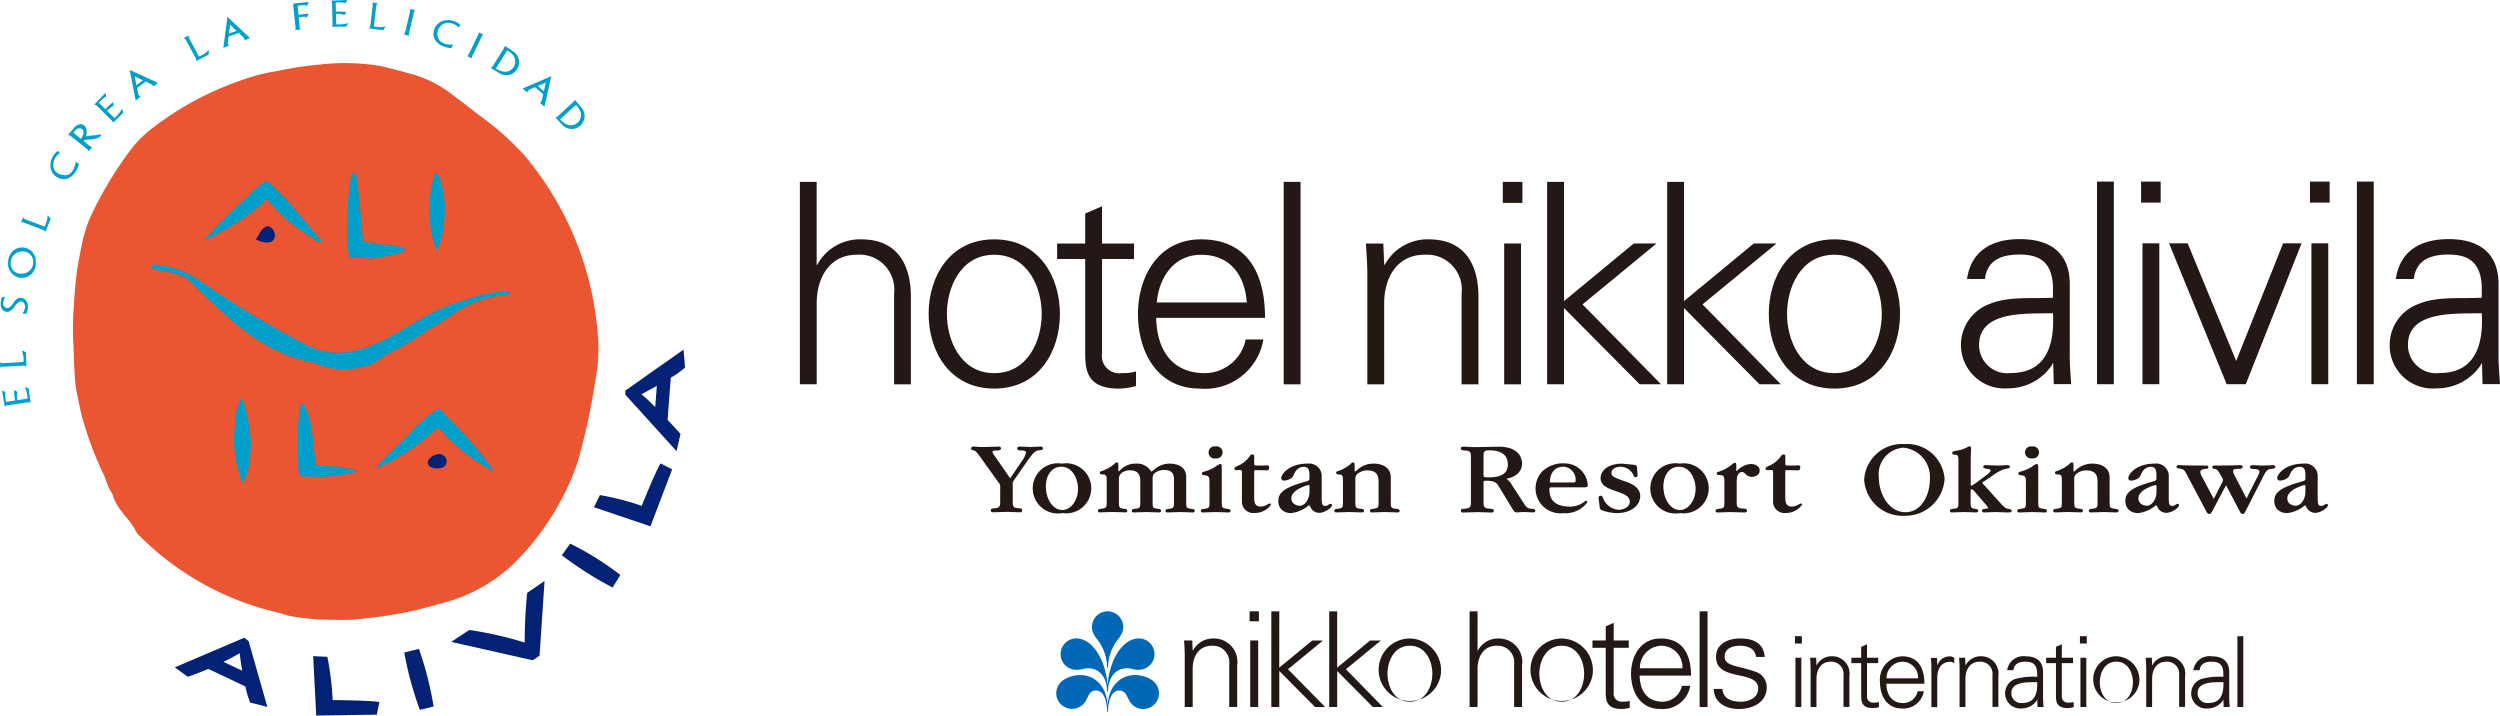 <svg id="グループ_5717" data-name="グループ 5717" xmlns="http://www.w3.org/2000/svg" xmlns:xlink="http://www.w3.org/1999/xlink" width="195.242" height="55.883" viewBox="0 0 195.242 55.883">
  <defs>
    <clipPath id="clip-path">
      <rect id="長方形_5015" data-name="長方形 5015" width="195.242" height="55.883" fill="none"/>
    </clipPath>
  </defs>
  <g id="グループ_5716" data-name="グループ 5716" clip-path="url(#clip-path)">
    <path id="パス_334" data-name="パス 334" d="M32.992,6.746a9.23,9.23,0,0,1,3.148,1.4c.357.271.69.515,1.045.785.475.361.9.7,1.368,1.062a22.37,22.37,0,0,1,3.613,3.186,24.645,24.645,0,0,1,5.781,14.628,12.871,12.871,0,0,1-.235,2.979A49.33,49.33,0,0,1,46.285,37.3a20.459,20.459,0,0,1-5.1,7.93,12.72,12.72,0,0,1-5.693,3,29.773,29.773,0,0,1-5.537,1.1,15.04,15.04,0,0,1-2.739.128,18.067,18.067,0,0,1-3.448-.31c-.272-.074-.55-.179-.825-.244A22.382,22.382,0,0,1,12,42.785a2.033,2.033,0,0,1-.24-.385c-.539-.947-1.453-1.613-1.739-2.71a1.609,1.609,0,0,0-.2-.344c-.226-.4-.319-.848-.519-1.254a26.87,26.87,0,0,1-1.613-4.279c-.184-.615-.28-1.208-.422-1.845a8.775,8.775,0,0,1-.181-1.228c-.093-1.093-.095-2.173-.154-3.265a21.9,21.9,0,0,1,.054-2.46c.04-.761.1-1.509.185-2.272.1-.851.249-1.644.427-2.506a11.6,11.6,0,0,1,.616-2.078,28.79,28.79,0,0,1,2.993-5.1,8.915,8.915,0,0,1,1.732-1.85,24.459,24.459,0,0,1,7.1-3.874,14.1,14.1,0,0,1,2.743-.71,26.007,26.007,0,0,1,3.359-.517,16.98,16.98,0,0,1,4.815.109c.7.164,1.357.328,2.043.531" transform="translate(-1.222 -1.059)" fill="#ea5532"/>
    <path id="パス_335" data-name="パス 335" d="M25.755,22.3c.081-.389-.317-1.028-.754-.773-.365.214-.49.637-.723.97.462.257,1.341.451,1.477-.2" transform="translate(-4.294 -3.797)" fill="#042275"/>
    <path id="パス_336" data-name="パス 336" d="M41.267,43.117a1.016,1.016,0,0,0-.64.443.415.415,0,0,0,.179.536c.494.242,1.381.114,1.234-.586a.589.589,0,0,0-.773-.393" transform="translate(-7.179 -7.62)" fill="#042275"/>
    <path id="パス_337" data-name="パス 337" d="M22.466,65.567l1.347.342-1.466-5.147-.342-.256-5.42,2.315,1.017.737c.572-.2,1.108-.409,1.6-.617l2.888,1.366a8.344,8.344,0,0,0,.378,1.259m-2.083-3.176c.783-.385,1.266-.675,1.266-.675.06.517.126.961.2,1.366Z" transform="translate(-2.933 -10.701)" fill="#042275"/>
    <path id="パス_338" data-name="パス 338" d="M34.681,66.823l-4.731.071-.238-4.638,1.11.048a23.289,23.289,0,0,1,.415,3.385s2.511,0,3.646.142Z" transform="translate(-5.255 -11.011)" fill="#042275"/>
    <path id="パス_339" data-name="パス 339" d="M38.353,61.849l1.149-.283a26.654,26.654,0,0,1,1.146,4.5l-1.076.26a26.74,26.74,0,0,1-1.219-4.473" transform="translate(-6.783 -10.889)" fill="#042275"/>
    <path id="パス_340" data-name="パス 340" d="M50.1,55.124l-.391,5.824-.532.366L42.809,59.88l1.411-.933a28.866,28.866,0,0,1,4.33.982,38.733,38.733,0,0,1,.191-3.881Z" transform="translate(-7.571 -9.749)" fill="#042275"/>
    <path id="パス_341" data-name="パス 341" d="M53.958,51.574a23.567,23.567,0,0,1,3.916,2.449l-.6.982a26.981,26.981,0,0,1-3.966-2.521Z" transform="translate(-9.428 -9.121)" fill="#042275"/>
    <path id="パス_342" data-name="パス 342" d="M62.459,44.43,60.766,48.88l-4.414-1.492.464-.947a20.826,20.826,0,0,1,3.265.839s1.137-2.829,1.48-3.313Z" transform="translate(-9.967 -7.776)" fill="#042275"/>
    <path id="パス_343" data-name="パス 343" d="M62.881,35.361a7.11,7.11,0,0,0,1.111-.784l-.117-1.408-4.545,3.2v.319l4,4.414.31-1.348s-.43-.481-1.012-1.1ZM61.79,36l-.126,1.658c-.361-.365-.731-.715-1.067-1.008,0,0,.54-.286,1.193-.65" transform="translate(-10.493 -5.866)" fill="#042275"/>
    <path id="パス_344" data-name="パス 344" d="M26.643,19.593a19.5,19.5,0,0,0-2.376-2.453,5.375,5.375,0,0,0-1.445,1.2,41.729,41.729,0,0,0-3.413,3.4c-.02.025.081.044.12.025a23.535,23.535,0,0,0,2.934-1.7,10.84,10.84,0,0,0,1.669-1.358.176.176,0,0,1,.265,0,11.457,11.457,0,0,0,2.439,2.248,8.917,8.917,0,0,0,.906.594c.244.145.424.431.737.4.037,0,.087-.073.086-.076-.657-.789-1.265-1.5-1.922-2.291" transform="translate(-3.432 -3.031)" fill="#00a0ca"/>
    <path id="パス_345" data-name="パス 345" d="M32.943,20.844a7.715,7.715,0,0,0,.159,2.067c.076.257.462.088.713.118a7.48,7.48,0,0,0,2.826-.276,1.636,1.636,0,0,0,.91-.394,4.448,4.448,0,0,0-1.475-.345,12.624,12.624,0,0,1-1.884-.272c-.194-1.718-.265-3.407-.541-5.159-.03-.2-.342-.274-.384-.044a22.355,22.355,0,0,0-.323,4.3" transform="translate(-5.826 -2.9)" fill="#00a0ca"/>
    <path id="パス_346" data-name="パス 346" d="M41.476,22.173a7.223,7.223,0,0,0,.36-1.517,8.6,8.6,0,0,0,0-2.737,5.337,5.337,0,0,0-.315-1.136.52.52,0,0,0-.229-.327c-.042-.02-.114-.031-.137.04a9.211,9.211,0,0,0,.141,5.964.71.71,0,0,0,.181-.288" transform="translate(-7.204 -2.908)" fill="#00a0ca"/>
    <path id="パス_347" data-name="パス 347" d="M26.019,31.141a73.521,73.521,0,0,1-7.867-4.766,7.205,7.205,0,0,0-1.231-.705,6.372,6.372,0,0,0-.845-.3,10.037,10.037,0,0,0-1.09-.226c-.227-.039-.484-.105-.648.131-.076.111.068.151.134.168.643.156,1.255.237,1.883.417a2.239,2.239,0,0,1,.985.514c2.818,2.714,5.516,5.638,9.616,6.376a3.064,3.064,0,0,1,.587.207,5.216,5.216,0,0,0,3.342.131,3.379,3.379,0,0,0,1.182-.495,6.056,6.056,0,0,1,.874-.581,18.124,18.124,0,0,0,2.52-1.474c.807-.565,1.582-.915,2.367-1.5a8.51,8.51,0,0,1,4.231-1.574c.1-.013.273-.034.332-.165.016-.043.029-.125-.042-.13A10.261,10.261,0,0,0,39,27.825c-.149.04-.343.1-.5.152a13.937,13.937,0,0,0-1.965.77c-2.611,1.27-4.969,3.383-8.008,3.237a6.129,6.129,0,0,1-2.511-.843" transform="translate(-2.532 -4.44)" fill="#00a0ca"/>
    <path id="パス_348" data-name="パス 348" d="M23.367,39.854a9.881,9.881,0,0,0-.541-2.126,3.832,3.832,0,0,0-.533,2.087,9.271,9.271,0,0,0,.55,4.533.087.087,0,0,0,.125-.039c.091-.244.2-.47.274-.714a5.591,5.591,0,0,0,.172-.854,8.1,8.1,0,0,0-.048-2.887" transform="translate(-3.932 -6.673)" fill="#00a0ca"/>
    <path id="パス_349" data-name="パス 349" d="M28.24,41a12.632,12.632,0,0,0,.035,1.843c.051.368-.082.761.156,1.091a12.3,12.3,0,0,0,4.452-.33.473.473,0,0,0-.337-.169,13.724,13.724,0,0,0-2.786-.319c-.077,0-.119-.113-.128-.178-.208-1.576-.175-3.184-.908-4.617-.056-.109-.24.035-.27.174A12.961,12.961,0,0,0,28.24,41" transform="translate(-4.992 -6.77)" fill="#00a0ca"/>
    <path id="パス_350" data-name="パス 350" d="M38.184,40.858c-.867.84-1.708,1.6-2.491,2.519-.021.023.112.044.161.017a17.691,17.691,0,0,0,4.564-3.051c.03-.032.112-.108.165-.052.359.351.645.73,1.016,1.066a15.416,15.416,0,0,0,3.071,2.227c.046.026.181.013.156-.021a29.276,29.276,0,0,0-3.74-4.294c-.194-.18-.356-.586-.612-.453a10.752,10.752,0,0,0-2.291,2.041" transform="translate(-6.313 -6.86)" fill="#00a0ca"/>
    <path id="パス_351" data-name="パス 351" d="M2.273,36.83l.147,1.108a.336.336,0,0,0-.2-.03l-1.6.234a.325.325,0,0,0-.215.109L.195,37l.261.1a2.544,2.544,0,0,0,.053.775l1.68-.258a2.65,2.65,0,0,0-.222-.924Z" transform="translate(-0.034 -6.489)" fill="#00a0ca"/>
    <path id="パス_352" data-name="パス 352" d="M1.337,37.014l.263.134a1.137,1.137,0,0,0,0,.674l-.178.04a4.525,4.525,0,0,1-.086-.848" transform="translate(-0.235 -6.546)" fill="#00a0ca"/>
    <path id="パス_353" data-name="パス 353" d="M0,34.181a.507.507,0,0,0,.222.066l1.617-.1a1.871,1.871,0,0,0-.149-.906l.332.148.044,1.128s-.051-.089-.24-.083l-1.608.089a.277.277,0,0,0-.188.094Z" transform="translate(0 -5.88)" fill="#00a0ca"/>
    <path id="パス_354" data-name="パス 354" d="M.188,28.16l.223.065a.953.953,0,0,0-.157.455.344.344,0,0,0,.353.351s.207,0,.463-.411c0,0,.214-.382.524-.383,0,0,.593-.029.6.719a1.189,1.189,0,0,1-.15.544l-.279-.049a1.021,1.021,0,0,0,.212-.514s-.012-.418-.345-.417c0,0-.173-.016-.451.347,0,0-.259.468-.6.469,0,0-.508.027-.511-.612a.967.967,0,0,1,.122-.565" transform="translate(-0.011 -4.98)" fill="#00a0ca"/>
    <path id="パス_355" data-name="パス 355" d="M1.894,23.787a.8.8,0,0,1,.833.851.874.874,0,0,1-.9.884.787.787,0,0,1-.858-.784.912.912,0,0,1,.925-.951l-.04-.313S.754,23.453.762,24.8A1.1,1.1,0,0,0,1.9,25.851a1.117,1.117,0,0,0,1.027-1.244,1.072,1.072,0,0,0-1.071-1.133Z" transform="translate(-0.135 -4.151)" fill="#00a0ca"/>
    <path id="パス_356" data-name="パス 356" d="M2.146,20.587a.49.49,0,0,0,.175.15l1.515.571a1.845,1.845,0,0,0,.23-.889l.248.272-.421,1.047s-.011-.1-.184-.173l-1.5-.575a.3.3,0,0,0-.214.01Z" transform="translate(-0.352 -3.611)" fill="#00a0ca"/>
    <path id="パス_357" data-name="パス 357" d="M11.2,10.365l-.794.784a.357.357,0,0,0-.095-.178L9.161,9.834a.334.334,0,0,0-.217-.106l.871-.918.077.266a2.534,2.534,0,0,0-.584.511l1.212,1.182a2.631,2.631,0,0,0,.607-.733Z" transform="translate(-1.582 -1.558)" fill="#00a0ca"/>
    <path id="パス_358" data-name="パス 358" d="M10.6,9.688l.05.291s-.187.023-.542.407l-.137-.12a4.575,4.575,0,0,1,.629-.578" transform="translate(-1.763 -1.713)" fill="#00a0ca"/>
    <path id="パス_359" data-name="パス 359" d="M32.584,2.081l-1.117.007a.338.338,0,0,0,.057-.193L31.489.279A.336.336,0,0,0,31.41.051L32.674,0l-.129.244A2.49,2.49,0,0,0,31.77.2l.047,1.7a2.59,2.59,0,0,0,.944-.1Z" transform="translate(-5.555 0)" fill="#00a0ca"/>
    <path id="パス_360" data-name="パス 360" d="M32.677,1.132l-.167.245a1.159,1.159,0,0,0-.672-.086l-.016-.182a4.632,4.632,0,0,1,.855.023" transform="translate(-5.628 -0.194)" fill="#00a0ca"/>
    <path id="パス_361" data-name="パス 361" d="M17.821,3.356a.465.465,0,0,0,.035.226l.765,1.426a1.843,1.843,0,0,0,.759-.518l.006.365-1,.515s.058-.085-.026-.253L17.6,3.7a.3.3,0,0,0-.167-.133Z" transform="translate(-3.084 -0.593)" fill="#00a0ca"/>
    <path id="パス_362" data-name="パス 362" d="M35.673.287a.462.462,0,0,0-.1.207L35.392,2.1a1.842,1.842,0,0,0,.918,0l-.2.305-1.118-.147s.1-.037.121-.223L35.3.443a.287.287,0,0,0-.063-.2Z" transform="translate(-6.188 -0.042)" fill="#00a0ca"/>
    <path id="パス_363" data-name="パス 363" d="M5.539,14.479l-.186-.16a1.415,1.415,0,0,0-.57,1.148,1.067,1.067,0,0,0,1.045,1.059s.822.063,1.186-1.188l-.254-.176s-.114,1.054-.828,1.054c0,0-.925.034-.925-.845a1.116,1.116,0,0,1,.533-.892" transform="translate(-0.846 -2.532)" fill="#00a0ca"/>
    <path id="パス_364" data-name="パス 364" d="M8.334,13.588l-.278.308a.39.39,0,0,0-.133-.186L6.638,12.691a.386.386,0,0,0-.2-.058l.534-.618s.361-.406.729-.139c0,0,.506.315-.058,1.287l-.208-.191s.423-.556.109-.807c0,0-.305-.249-.673.28l1.229,1a.9.9,0,0,0,.235.144" transform="translate(-1.138 -2.084)" fill="#00a0ca"/>
    <path id="パス_365" data-name="パス 365" d="M8.075,12.868a7.4,7.4,0,0,0,1.229-.13s.127.417-1.371.439Z" transform="translate(-1.403 -2.253)" fill="#00a0ca"/>
    <path id="パス_366" data-name="パス 366" d="M12.776,9.034l-.474-2.4,2.206,1.008-.346.288a.465.465,0,0,0-.151-.172L12.7,7.149l.274,1.372a.387.387,0,0,0,.177.2Z" transform="translate(-2.176 -1.173)" fill="#00a0ca"/>
    <path id="パス_367" data-name="パス 367" d="M13.679,7.66l-.13-.161-.747.568.129.159Z" transform="translate(-2.264 -1.326)" fill="#00a0ca"/>
    <path id="パス_368" data-name="パス 368" d="M21.19,4.026,21.51,1.6l1.764,1.663-.42.163a.486.486,0,0,0-.086-.214l-1.051-1L21.539,3.6a.4.4,0,0,0,.1.245Z" transform="translate(-3.748 -0.283)" fill="#00a0ca"/>
    <path id="パス_369" data-name="パス 369" d="M22.514,3.063l-.071-.191-.891.3.071.193Z" transform="translate(-3.812 -0.508)" fill="#00a0ca"/>
    <path id="パス_370" data-name="パス 370" d="M49.57,8.193l2.25-.962L51.289,9.6l-.354-.281a.481.481,0,0,0,.138-.183L51.4,7.726l-1.29.552a.388.388,0,0,0-.156.215Z" transform="translate(-8.767 -1.279)" fill="#00a0ca"/>
    <path id="パス_371" data-name="パス 371" d="M51.436,8.816l.131-.158-.709-.613-.129.158Z" transform="translate(-8.972 -1.423)" fill="#00a0ca"/>
    <path id="パス_372" data-name="パス 372" d="M27.8.315,29.018.178,28.881.52a.284.284,0,0,0-.258-.085l-.454.046.151,1.686s.026.125.079.161l-.427.048A.414.414,0,0,0,28,2.2Z" transform="translate(-4.917 -0.031)" fill="#00a0ca"/>
    <path id="パス_373" data-name="パス 373" d="M28.229,1.387l.865-.1-.137.308a.467.467,0,0,0-.277-.061l-.4.057Z" transform="translate(-4.993 -0.227)" fill="#00a0ca"/>
    <path id="パス_374" data-name="パス 374" d="M38.343,2.853l.37.087a.682.682,0,0,1,.017-.224l.375-1.586A.4.4,0,0,1,39.2.941L38.807.847a.43.43,0,0,1,0,.2l-.374,1.575a.87.87,0,0,1-.1.231" transform="translate(-6.782 -0.15)" fill="#00a0ca"/>
    <path id="パス_375" data-name="パス 375" d="M44.338,4.926l.342.167a.651.651,0,0,1,.067-.217l.709-1.467a.417.417,0,0,1,.133-.165l-.361-.176a.453.453,0,0,1-.041.194L44.48,4.72a.858.858,0,0,1-.142.206" transform="translate(-7.842 -0.542)" fill="#00a0ca"/>
    <path id="パス_376" data-name="パス 376" d="M46.86,6.26l-.289-.173a.819.819,0,0,0,.165-.187L47.6,4.528a.43.43,0,0,0,.059-.188l.649.439a1.012,1.012,0,0,1,.3,1.407A.989.989,0,0,1,47.3,6.52L46.86,6.26l.1-.139c.126.084.958.593,1.413-.159,0,0,.447-.714-.521-1.26l-.865,1.382a.264.264,0,0,0-.026.037Z" transform="translate(-8.237 -0.767)" fill="#00a0ca"/>
    <path id="パス_377" data-name="パス 377" d="M52.935,11.107l-.231-.24a.9.9,0,0,0,.208-.138l1.189-1.1a.394.394,0,0,0,.106-.166l.513.593a1.016,1.016,0,0,1-.084,1.437.989.989,0,0,1-1.35-.023l-.351-.365L53.068,11c.1.112.766.825,1.4.218,0,0,.619-.571-.174-1.352l-1.2,1.105a.3.3,0,0,0-.031.029Z" transform="translate(-9.322 -1.674)" fill="#00a0ca"/>
    <path id="パス_378" data-name="パス 378" d="M43.094,2.492l.123-.213a1.406,1.406,0,0,0-1.234-.343,1.065,1.065,0,0,0-.841,1.226s.09.82,1.389.941l.123-.283S41.6,3.906,41.462,3.2a.856.856,0,0,1,.657-1.066,1.114,1.114,0,0,1,.975.353" transform="translate(-7.272 -0.337)" fill="#00a0ca"/>
    <path id="パス_379" data-name="パス 379" d="M131.023,34.032h-1.316V25.515c0-.854-.066-1.734-.108-2.478h1.357l.067,1.624.043.042a3.782,3.782,0,0,1,3.438-1.994c3.594,0,3.879,3.176,3.879,4.447v6.877h-1.315v-7.1a2.723,2.723,0,0,0-2.894-3.024c-2.166,0-3.152,1.82-3.152,3.791Z" transform="translate(-22.922 -4.016)" fill="#231815"/>
    <path id="パス_380" data-name="パス 380" d="M144.005,33.067H142.69v-11h1.315Zm.109-14.17h-1.532V17.255h1.532Z" transform="translate(-25.218 -3.052)" fill="#231815"/>
    <path id="パス_381" data-name="パス 381" d="M148.106,26.567l5.448-4.5h1.776l-5.779,4.756,6.135,6.24h-1.667l-5.913-5.954v5.954h-1.317V17.255h1.317Z" transform="translate(-25.962 -3.052)" fill="#231815"/>
    <path id="パス_382" data-name="パス 382" d="M159.491,26.567l5.445-4.5h1.78l-5.78,4.756,6.117,6.24h-1.667l-5.894-5.954v5.954h-1.314V17.255h1.314Z" transform="translate(-27.976 -3.052)" fill="#231815"/>
    <path id="パス_383" data-name="パス 383" d="M178.069,28.534c0,2.893-1.625,5.829-5.126,5.829s-5.125-2.936-5.125-5.829,1.621-5.826,5.125-5.826,5.126,2.935,5.126,5.826m-5.126-4.622c-2.654,0-3.7,2.587-3.7,4.622s1.049,4.624,3.7,4.624,3.7-2.585,3.7-4.624-1.051-4.622-3.7-4.622" transform="translate(-29.681 -4.016)" fill="#231815"/>
    <path id="パス_384" data-name="パス 384" d="M77.2,23.738h.039a3.792,3.792,0,0,1,3.441-1.994c3.591,0,3.878,3.176,3.878,4.447v6.877H83.248v-7.1a2.722,2.722,0,0,0-2.895-3.024c-2.164,0-3.149,1.82-3.149,3.791v6.329H75.888V17.255H77.2Z" transform="translate(-13.422 -3.052)" fill="#231815"/>
    <path id="パス_385" data-name="パス 385" d="M98.359,28.534c0,2.893-1.617,5.829-5.127,5.829s-5.126-2.936-5.126-5.829,1.624-5.826,5.126-5.826,5.127,2.935,5.127,5.826m-5.127-4.622c-2.647,0-3.7,2.587-3.7,4.622s1.054,4.624,3.7,4.624,3.706-2.585,3.706-4.624-1.052-4.622-3.706-4.622" transform="translate(-15.583 -4.016)" fill="#231815"/>
    <path id="パス_386" data-name="パス 386" d="M102.491,23.687H100.3V22.48h2.19V20.138l1.315-.569V22.48h2.5v1.207h-2.5v7.361a1.355,1.355,0,0,0,1.511,1.554,3.824,3.824,0,0,0,1.143-.133v1.142a5.683,5.683,0,0,1-1.336.2c-2.784,0-2.632-1.776-2.632-3.266Z" transform="translate(-17.74 -3.461)" fill="#231815"/>
    <path id="パス_387" data-name="パス 387" d="M109.392,28.84c.044,2.346,1.117,4.317,3.808,4.317a3.275,3.275,0,0,0,3.179-2.63h1.383a4.62,4.62,0,0,1-4.977,3.836c-3.284,0-4.816-2.828-4.816-5.829,0-2.979,1.639-5.826,4.907-5.826,3.678,0,5.015,2.692,5.015,6.132Zm7.075-1.2c-.151-2.123-1.295-3.726-3.571-3.726-2.146,0-3.288,1.8-3.46,3.726Z" transform="translate(-19.096 -4.016)" fill="#231815"/>
    <rect id="長方形_5010" data-name="長方形 5010" width="1.315" height="15.812" transform="translate(100.254 14.203)" fill="#231815"/>
    <path id="パス_388" data-name="パス 388" d="M187.467,30.949c0-2.762,3.9-2.409,5.767-2.476.128,2.3-.417,4.671-3.29,4.671a2.2,2.2,0,0,1-2.477-2.2m5.767-3.681c-1.6.086-3.507-.131-4.974.5a3.4,3.4,0,0,0,1.446,6.576,4.114,4.114,0,0,0,3.437-1.8l.067-.151h.044l.044,1.622h1.359c-.044-.745-.131-1.622-.109-2.478V26.325c.046-2.523-1.468-3.639-3.9-3.639-2.107,0-3.8.854-4.123,3.114h1.4c.177-1.492,1.316-1.908,2.7-1.908,1.558,0,2.476.568,2.609,2.37Z" transform="translate(-32.905 -4.012)" fill="#231815"/>
    <rect id="長方形_5011" data-name="長方形 5011" width="1.313" height="15.825" transform="translate(163.77 14.181)" fill="#231815"/>
    <path id="パス_389" data-name="パス 389" d="M204.564,33.053h-1.315v-11h1.315Zm.106-14.181h-1.531V17.228h1.531Z" transform="translate(-35.928 -3.047)" fill="#231815"/>
    <path id="パス_390" data-name="パス 390" d="M207.247,23.087l3.791,9.183,3.663-9.183h1.442l-4.357,11h-1.492l-4.5-11Z" transform="translate(-36.398 -4.083)" fill="#231815"/>
    <path id="パス_391" data-name="パス 391" d="M220.592,33.053h-1.316v-11h1.316Zm.109-14.181h-1.538V17.228H220.7Z" transform="translate(-38.762 -3.047)" fill="#231815"/>
    <rect id="長方形_5012" data-name="長方形 5012" width="1.316" height="15.825" transform="translate(184.063 14.181)" fill="#231815"/>
    <path id="パス_392" data-name="パス 392" d="M228.153,30.949c0-2.762,3.9-2.409,5.765-2.476.13,2.3-.417,4.671-3.289,4.671a2.2,2.2,0,0,1-2.476-2.2m5.765-3.681c-1.6.086-3.509-.131-4.976.5a3.4,3.4,0,0,0-2.215,3.179,3.36,3.36,0,0,0,3.66,3.4,4.115,4.115,0,0,0,3.439-1.8l.067-.151h.044l.042,1.622h1.361c-.041-.745-.133-1.622-.112-2.478V26.325c.044-2.523-1.464-3.639-3.9-3.639-2.106,0-3.794.854-4.121,3.114h1.405c.173-1.492,1.311-1.908,2.693-1.908,1.559,0,2.475.568,2.61,2.37Z" transform="translate(-40.1 -4.012)" fill="#231815"/>
    <path id="パス_393" data-name="パス 393" d="M95.438,45.071,96.5,43.534c.488-.694.668-.882,1.049-.882.07,0,.2-.039.2-.141,0-.086-.07-.144-.172-.144l-.16.009-.589.025-.594-.022-.227-.012c-.089,0-.27,0-.27.152,0,.1.087.152.243.152.309,0,.445.017.445.186a1.8,1.8,0,0,1-.27.57s-.922,1.356-.966,1.419c-.04-.063-1.22-1.758-1.22-1.758-.161-.223-.161-.263-.161-.306s.037-.105.272-.105c.254,0,.39-.034.39-.165s-.121-.144-.249-.144l-.091.009-.98.025a4.217,4.217,0,0,1-.615-.025l-.141-.011c-.138,0-.246.011-.251.146,0,.118.053.129.17.151l.039.009c.1.019.158.03.551.581l1.443,2.013a.275.275,0,0,1,.063.191v1.17c0,.337,0,.526-.4.559-.179.007-.335.014-.335.161s.139.15.209.15l.126,0,.987-.028.922.033c.067,0,.207,0,.207-.142,0-.165-.155-.171-.337-.176-.4-.026-.4-.227-.4-.559V45.235a.21.21,0,0,1,.054-.165" transform="translate(-16.297 -7.493)" fill="#231815"/>
    <path id="パス_394" data-name="パス 394" d="M100.275,43.986a1.962,1.962,0,1,0,.036,3.862,1.955,1.955,0,1,0-.036-3.862m-.074.243c1,0,1.321,1.143,1.321,1.7,0,.928-.556,1.68-1.236,1.68-.705,0-1.277-.821-1.277-1.834,0-.909.489-1.543,1.192-1.543" transform="translate(-17.33 -7.779)" fill="#231815"/>
    <path id="パス_395" data-name="パス 395" d="M111.419,47.49c-.359-.044-.359-.115-.359-.572V44.982c0-.3-.133-1.015-1.34-1.015a1.8,1.8,0,0,0-1.06.384l-.069.058a1.166,1.166,0,0,1-.24.173c-.023,0-.04-.013-.164-.184a1.251,1.251,0,0,0-1.011-.431,1.642,1.642,0,0,0-1.293.533.421.421,0,0,1-.114.081l0,0a.53.53,0,0,1-.007-.135v-.4c0-.148-.07-.176-.129-.176s-.141.072-.208.139l-.017.016a2.862,2.862,0,0,1-.938.519c-.075.018-.161.049-.161.132,0,.126.124.133.265.141h.026c.24.016.252.143.252.545v1.557c0,.449,0,.52-.376.565-.2.023-.314.054-.314.156,0,.136.133.136.2.136l.254-.013.707-.019.745.023.194.009c.083,0,.2,0,.2-.129,0-.1-.079-.14-.3-.163-.357-.044-.357-.115-.357-.572V45.2a.553.553,0,0,1,.142-.436.994.994,0,0,1,.781-.267c.5,0,.746.274.746.839v1.58c0,.464,0,.528-.359.572-.2.023-.305.053-.305.156,0,.136.119.136.188.136l.216-.009.745-.023.732.023.221.009c.063,0,.186,0,.186-.129,0-.1-.078-.14-.3-.163-.36-.044-.36-.115-.36-.572V45.176a.569.569,0,0,1,.131-.441,1.19,1.19,0,0,1,.784-.27c.752,0,.752.514.752.758v1.695c0,.464,0,.528-.353.572-.2.023-.309.054-.309.156,0,.136.128.136.187.136l.208-.009.752-.023.739.023.213.009c.064,0,.187,0,.187-.129,0-.1-.079-.14-.305-.163" transform="translate(-18.422 -7.76)" fill="#231815"/>
    <path id="パス_396" data-name="パス 396" d="M115.942,47.516c-.376-.044-.376-.115-.376-.565V44.335c0-.179,0-.314-.128-.314a1.225,1.225,0,0,0-.368.213l-.077.053a3.206,3.206,0,0,1-.812.332c-.08.02-.171.058-.171.153s.129.134.206.134c.317.016.391.113.391.514v1.543c0,.441,0,.51-.375.554-.2.023-.3.054-.3.156,0,.136.124.136.186.136l.29-.013.686-.019.723.019.249.013c.064,0,.187,0,.187-.129,0-.1-.078-.14-.306-.163" transform="translate(-20.15 -7.786)" fill="#231815"/>
    <path id="パス_397" data-name="パス 397" d="M115.212,43.29a.475.475,0,1,0,0-.939.475.475,0,1,0,0,.939" transform="translate(-20.28 -7.49)" fill="#231815"/>
    <path id="パス_398" data-name="パス 398" d="M119.87,46.948l-.118.04a1.077,1.077,0,0,1-.579.2c-.423,0-.513-.285-.513-.712V44.5c0-.158.007-.158.15-.158l.607.012.212.006c.137,0,.175-.037.2-.2a.18.18,0,0,0-.029-.151.149.149,0,0,0-.119-.039l-.114,0-.17.01h-.528c-.189,0-.206-.025-.206-.158v-.552a.143.143,0,0,0-.15-.158.264.264,0,0,0-.179.109,2.131,2.131,0,0,1-.811.721l-.251.114c-.13.056-.156.122-.156.17,0,.118.14.118.185.118l.215-.008a.208.208,0,0,1,.156.035.118.118,0,0,1,.03.085v2.323a.887.887,0,0,0,.969.911,1.572,1.572,0,0,0,1.305-.645.108.108,0,0,0-.1-.1" transform="translate(-20.713 -7.626)" fill="#231815"/>
    <path id="パス_399" data-name="パス 399" d="M125.361,47.129c-.054,0-.068.013-.164.075a.43.43,0,0,1-.265.085c-.222,0-.26-.16-.26-.669V44.847a.991.991,0,0,0-1.116-.86c-1.417,0-2.046.824-2.046,1.135a.21.21,0,0,0,.233.191c.007,0,.569-.028.726-.413.177-.44.446-.663.808-.663.383,0,.438.308.438.643V45.1c0,.137,0,.209-.215.268-1.57.426-2.168.811-2.207,1.426a.96.96,0,0,0,.217.755,1.062,1.062,0,0,0,.8.3,2.641,2.641,0,0,0,1.329-.579l.054-.03c.011,0,.026,0,.1.14a.764.764,0,0,0,.677.453c.424,0,1.006-.387,1.006-.607a.111.111,0,0,0-.113-.1m-2.4.145a.724.724,0,0,1-.512-.192.542.542,0,0,1-.146-.431c.007-.23.23-.567.836-.818l.029-.012a1.588,1.588,0,0,1,.471-.153c.057,0,.077.014.077.058V46.2c0,.564-.361,1.077-.755,1.077" transform="translate(-21.452 -7.78)" fill="#231815"/>
    <path id="パス_400" data-name="パス 400" d="M131.378,47.49c-.372-.044-.372-.118-.372-.572V45.039c0-.794-.71-1.072-1.318-1.072a1.872,1.872,0,0,0-1.385.571.177.177,0,0,1-.114.043v0a.574.574,0,0,1-.007-.132v-.4c0-.148-.072-.176-.131-.176s-.141.072-.208.139l-.016.016a2.893,2.893,0,0,1-.937.519c-.079.018-.151.045-.151.132,0,.126.119.133.257.141h.021c.24.016.252.143.252.545v1.557c0,.449,0,.52-.376.565-.2.023-.3.054-.3.156,0,.136.123.136.2.136l.956-.032.98.032c.063,0,.185,0,.185-.129,0-.1-.076-.14-.3-.163-.376-.044-.376-.118-.376-.572V45.2a.509.509,0,0,1,.165-.435,1.191,1.191,0,0,1,.767-.268c.882,0,.882.578.882.961v1.465c0,.449,0,.52-.376.565-.2.023-.3.053-.3.156,0,.136.126.136.187.136l.98-.032.968.032c.065,0,.186,0,.186-.129,0-.1-.076-.14-.305-.163" transform="translate(-22.389 -7.76)" fill="#231815"/>
    <path id="パス_401" data-name="パス 401" d="M144.011,47.216c-.247-.03-.367-.212-.548-.5-.007-.007-.91-1.4-.91-1.4a1.116,1.116,0,0,0-.4-.428c1.011-.208,1.228-.766,1.228-1.207,0-.219-.088-1.3-1.817-1.3l-1.01.017-.921.016-.663-.034c-.309,0-.37,0-.37.143s.158.148.361.156c.427.024.427.21.427.548V46.66c0,.34,0,.526-.427.556-.193.01-.361.015-.361.161l.035.1a.251.251,0,0,0,.174.044l.567-.016.526-.016.226.007.826.025a.277.277,0,0,0,.192-.044l.035-.092c0-.151-.161-.156-.364-.165-.442-.023-.442-.212-.442-.556V45.2c0-.132.016-.161.151-.161.409,0,.794.029.994.368l1.136,1.865c.1.161.144.24.322.24l.5-.032.747.032c.048,0,.187,0,.187-.128s-.1-.14-.407-.173m-1.734-3.422c0,.653-.492.985-1.455.985-.442,0-.442,0-.442-.273V43.145c0-.3,0-.481.412-.481,1,0,1.486.37,1.486,1.13" transform="translate(-24.514 -7.495)" fill="#231815"/>
    <path id="パス_402" data-name="パス 402" d="M146.94,45.834h2.55c.147,0,.278,0,.278-.175a1.812,1.812,0,0,0-1.748-1.692,2.369,2.369,0,0,0-1.762.583,1.944,1.944,0,0,0,1.627,3.3,2.093,2.093,0,0,0,1.864-.861.107.107,0,0,0-.113-.1c-.067,0-.08.012-.222.138a1.857,1.857,0,0,1-1.008.316c-1,0-1.529-.362-1.62-1.105-.028-.21-.02-.324.017-.365s.069-.03.135-.03m0-.386c-.11,0-.133,0-.133-.063s.012-1.171,1.077-1.171a1.022,1.022,0,0,1,.942.994c0,.2,0,.24-.229.24Z" transform="translate(-25.769 -7.776)" fill="#231815"/>
    <path id="パス_403" data-name="パス 403" d="M153.828,45.408,153.8,45.4c-.936-.337-1.129-.408-1.129-.709,0-.262.312-.458.717-.458a1.108,1.108,0,0,1,.988.626c.057.161.113.189.2.189a.148.148,0,0,0,.14-.158l-.045-.545c0-.126,0-.24-.257-.269l-.337-.033-.57-.054c-1.16,0-1.685.589-1.685,1.135,0,.609.682.837,1.231,1.024.613.211,1.05.39,1.05.811,0,.391-.454.632-.877.632a1.392,1.392,0,0,1-1.182-.849c-.046-.156-.1-.248-.22-.248a.161.161,0,0,0-.161.177l.079.6c0,.2.045.292.17.347a3.441,3.441,0,0,0,1.185.23c1.2,0,1.822-.672,1.822-1.332,0-.7-.758-.988-1.082-1.109" transform="translate(-26.822 -7.779)" fill="#231815"/>
    <path id="パス_404" data-name="パス 404" d="M158.866,43.986a1.962,1.962,0,1,0,.038,3.862,1.954,1.954,0,1,0-.038-3.862m-.073.243c1,0,1.322,1.143,1.322,1.7,0,.928-.557,1.68-1.239,1.68-.7,0-1.278-.821-1.278-1.834,0-.909.491-1.543,1.2-1.543" transform="translate(-27.692 -7.779)" fill="#231815"/>
    <path id="パス_405" data-name="パス 405" d="M165.514,44a1.657,1.657,0,0,0-1.04.5c-.007.016-.045.054-.058.054s-.03-.019-.03-.086v-.4c0-.053,0-.164-.13-.164-.012,0-.057,0-.294.207a3.549,3.549,0,0,1-.933.491c-.089.016-.17.047-.17.14,0,.042.021.117.153.117.34.016.445.018.445.513V46.93c0,.45,0,.52-.384.565-.2.023-.307.053-.307.156,0,.136.128.136.186.136l.972-.032,1.081.032c.072,0,.221,0,.221-.142s-.156-.161-.36-.167c-.449-.023-.449-.209-.449-.548V45.392c0-.668.268-.767.427-.767.053,0,.123.02.269.162a.656.656,0,0,0,.5.218c.231,0,.6-.132.6-.49s-.362-.516-.7-.516" transform="translate(-28.787 -7.764)" fill="#231815"/>
    <path id="パス_406" data-name="パス 406" d="M170.263,46.948l-.117.04a1.085,1.085,0,0,1-.58.2c-.426,0-.515-.285-.515-.712V44.5c0-.158.011-.158.151-.158l.608.012.21.006c.139,0,.176-.037.2-.2a.184.184,0,0,0-.028-.151.148.148,0,0,0-.12-.039l-.111,0-.169.01h-.532c-.186,0-.206-.025-.206-.158v-.552a.138.138,0,0,0-.147-.158.262.262,0,0,0-.179.109,2.114,2.114,0,0,1-.812.721l-.249.114c-.1.041-.156.1-.156.17,0,.118.138.118.185.118l.216-.008a.2.2,0,0,1,.155.035.118.118,0,0,1,.031.085v2.323a.886.886,0,0,0,.968.911,1.566,1.566,0,0,0,1.3-.645.105.105,0,0,0-.1-.1" transform="translate(-29.626 -7.626)" fill="#231815"/>
    <path id="パス_407" data-name="パス 407" d="M180.038,42.133a2.962,2.962,0,0,0-3.17,2.786,3,3,0,0,0,3.143,2.813,3.068,3.068,0,0,0,3.137-2.89,2.935,2.935,0,0,0-3.11-2.71m.044,5.321c-1.278,0-2.067-1.411-2.067-2.715a2.07,2.07,0,0,1,1.914-2.322A2.293,2.293,0,0,1,182,44.878c0,1.247-.671,2.576-1.914,2.576" transform="translate(-31.282 -7.452)" fill="#231815"/>
    <path id="パス_408" data-name="パス 408" d="M189.645,47.242c-.255-.039-.341-.067-.728-.494l-1.193-1.329c-.11-.116-.179-.184-.179-.206,0-.046.01-.062.055-.093l.117-.069.785-.537a2.826,2.826,0,0,1,.781-.392c.348-.068.407-.078.407-.182,0-.077-.064-.126-.163-.126l-.184.011-.57.022-.792-.025-.166-.008c-.17,0-.206.07-.206.126,0,.106.114.141.324.165.17.018.244.063.244.14s-.133.216-.361.376l-.81.607-.044.029a1.847,1.847,0,0,1-.286.168c-.039,0-.047-.035-.047-.142V43.247l.029-.719c0-.067,0-.184-.12-.184a.857.857,0,0,0-.264.119,2.583,2.583,0,0,1-.738.221c-.24.041-.351.059-.351.185s.111.133.282.138c.2.016.2.2.2.571v3.075c0,.456,0,.53-.358.565-.2.023-.305.052-.305.156,0,.136.127.136.187.136l.336-.014.6-.018.569.018.311.014c.064,0,.213,0,.213-.136,0-.108-.088-.121-.279-.155h-.025c-.294-.052-.294-.175-.294-.573v-.826c0-.09,0-.118.083-.118s.175.114.282.234c0,.007.815.95.815.95a1.15,1.15,0,0,1,.184.258c0,.065-.147.082-.2.082-.135,0-.281.029-.281.148,0,.136.162.136.218.136l.261-.014.563-.018.686.023.184.009c.289,0,.412,0,.412-.128,0-.1-.133-.127-.193-.14" transform="translate(-32.722 -7.489)" fill="#231815"/>
    <path id="パス_409" data-name="パス 409" d="M193.406,47.516c-.375-.044-.375-.115-.375-.565V44.335c0-.179,0-.314-.13-.314a1.184,1.184,0,0,0-.366.215l-.076.051a3.227,3.227,0,0,1-.817.332c-.076.02-.165.058-.165.153s.128.134.2.134c.319.016.39.113.39.514v1.543c0,.441,0,.51-.377.554-.193.023-.3.054-.3.156,0,.136.123.136.183.136l.291-.013.688-.019.723.019.246.013c.063,0,.189,0,.189-.129,0-.1-.079-.14-.306-.163" transform="translate(-33.851 -7.786)" fill="#231815"/>
    <path id="パス_410" data-name="パス 410" d="M192.674,43.29a.475.475,0,1,0,0-.939.475.475,0,1,0,0,.939" transform="translate(-33.98 -7.49)" fill="#231815"/>
    <path id="パス_411" data-name="パス 411" d="M199.585,47.49c-.379-.044-.379-.118-.379-.572V45.039c0-.794-.705-1.072-1.311-1.072a1.868,1.868,0,0,0-1.387.571.182.182,0,0,1-.114.043v0a.436.436,0,0,1-.009-.135v-.4c0-.148-.071-.176-.13-.176s-.14.072-.207.139l-.016.016a2.854,2.854,0,0,1-.938.519c-.08.018-.154.045-.154.132,0,.126.123.133.261.141h.021c.24.016.253.143.253.545v1.557c0,.449,0,.52-.376.565-.2.023-.3.054-.3.156,0,.136.123.136.2.136l.959-.032.978.032c.066,0,.186,0,.186-.129,0-.1-.077-.14-.3-.163-.378-.044-.378-.118-.378-.572V45.2a.509.509,0,0,1,.168-.435,1.182,1.182,0,0,1,.763-.268c.887,0,.887.578.887.961v1.465c0,.449,0,.52-.378.565-.2.023-.3.053-.3.156,0,.136.124.136.184.136l.978-.032.97.032c.066,0,.186,0,.186-.129,0-.1-.077-.14-.3-.163" transform="translate(-34.452 -7.76)" fill="#231815"/>
    <path id="パス_412" data-name="パス 412" d="M214.211,44.258c0-.059-.023-.126-.2-.126l-.235.012-.515.021-.619-.023-.166-.01c-.157,0-.242.049-.242.15,0,.149.212.149.337.149.095,0,.408.017.408.223a1.507,1.507,0,0,1-.192.456s-.7,1.381-.815,1.621l-.952-1.821-.034-.086a.533.533,0,0,1-.064-.218c0-.091.029-.182.37-.182.191,0,.375-.012.375-.16,0-.132-.151-.132-.2-.132l-.049,0c-.107.007-.438.029-1.99.03a.127.127,0,1,0,0,.254c.206.015.309.133.421.323l.2.347a.409.409,0,0,1,.077.212.29.29,0,0,1-.05.162s-.551,1.082-.666,1.31c-.047-.094-.961-1.816-.961-1.816a.848.848,0,0,1-.089-.279c0-.17.149-.244.516-.261a.134.134,0,0,0,.111-.128.123.123,0,0,0-.112-.121c-1.2,0-1.914-.015-2.14-.035l-.034,0c-.065,0-.2,0-.2.126,0,.106.047.114.3.157l.04.008c.25.032.319.163.5.512l1.5,2.835c.055.11.111.179.222.179s.164-.109.2-.166c.006-.011.947-1.784,1.107-2.079.049.09,1.085,2.067,1.085,2.067.065.125.114.179.221.179s.157-.114.186-.165c.007-.014,1.4-2.744,1.4-2.744.284-.591.42-.6.78-.633.086-.016.175-.058.175-.15" transform="translate(-36.522 -7.805)" fill="#231815"/>
    <path id="パス_413" data-name="パス 413" d="M205.726,47.129c-.053,0-.068.013-.161.075a.442.442,0,0,1-.268.085c-.221,0-.259-.16-.259-.669V44.847a.99.99,0,0,0-1.117-.86c-1.417,0-2.044.824-2.044,1.135a.209.209,0,0,0,.233.191c.007,0,.569-.028.727-.413.175-.44.446-.663.8-.663.384,0,.439.308.439.643V45.1c0,.137,0,.209-.21.268-1.573.426-2.171.811-2.212,1.426a1,1,0,0,0,.221.757,1.073,1.073,0,0,0,.8.3A2.653,2.653,0,0,0,204,47.27l.05-.03c.015,0,.029,0,.105.14a.76.76,0,0,0,.677.453c.426,0,1.008-.387,1.008-.607a.112.112,0,0,0-.114-.1m-2.4.145a.738.738,0,0,1-.512-.19.568.568,0,0,1-.143-.433c.007-.23.231-.567.836-.818l.026-.012a1.669,1.669,0,0,1,.477-.153c.055,0,.071.014.071.058V46.2c0,.564-.359,1.077-.755,1.077" transform="translate(-35.665 -7.78)" fill="#231815"/>
    <path id="パス_414" data-name="パス 414" d="M219.86,47.129c-.055,0-.072.013-.163.075a.442.442,0,0,1-.267.085c-.225,0-.262-.16-.262-.669V44.847a.99.99,0,0,0-1.116-.86c-1.416,0-2.045.824-2.045,1.135a.212.212,0,0,0,.234.191s.568-.028.724-.413c.18-.44.449-.663.807-.663.387,0,.437.308.437.643V45.1c0,.137,0,.209-.212.268-1.572.426-2.171.811-2.208,1.426a.981.981,0,0,0,.218.757,1.081,1.081,0,0,0,.8.3,2.646,2.646,0,0,0,1.33-.579l.051-.03c.012,0,.027,0,.1.14a.76.76,0,0,0,.676.453c.426,0,1.006-.387,1.006-.607a.11.11,0,0,0-.109-.1m-2.405.145a.743.743,0,0,1-.514-.19.565.565,0,0,1-.142-.433c.007-.23.232-.567.835-.818l.032-.012a1.6,1.6,0,0,1,.473-.153c.054,0,.07.014.07.058V46.2c0,.564-.359,1.077-.754,1.077" transform="translate(-38.165 -7.78)" fill="#231815"/>
    <path id="パス_415" data-name="パス 415" d="M113.014,65.928h-.621V61.9c0-.4-.03-.817-.051-1.169h.64l.031.766.021.021a1.788,1.788,0,0,1,1.624-.942,1.828,1.828,0,0,1,1.831,2.1v3.249h-.621V62.576a1.285,1.285,0,0,0-1.365-1.431c-1.026,0-1.491.86-1.491,1.793Z" transform="translate(-19.869 -10.714)" fill="#231815"/>
    <path id="パス_416" data-name="パス 416" d="M119.23,65.472h-.621V60.277h.621Zm.053-6.693h-.725V58h.725Z" transform="translate(-20.969 -10.258)" fill="#231815"/>
    <path id="パス_417" data-name="パス 417" d="M121.239,62.4l2.571-2.12h.841l-2.73,2.245,2.9,2.949h-.786l-2.793-2.814v2.814h-.622V58h.622Z" transform="translate(-21.333 -10.258)" fill="#231815"/>
    <path id="パス_418" data-name="パス 418" d="M126.734,62.4l2.571-2.12h.841l-2.73,2.245,2.887,2.949h-.784l-2.785-2.814v2.814h-.621V58h.621Z" transform="translate(-22.305 -10.258)" fill="#231815"/>
    <path id="パス_419" data-name="パス 419" d="M135.669,63.33a2.441,2.441,0,1,1-2.422-2.752,2.49,2.49,0,0,1,2.422,2.752m-2.422-2.185c-1.252,0-1.748,1.222-1.748,2.185s.5,2.184,1.748,2.184S135,64.292,135,63.33s-.5-2.185-1.748-2.185" transform="translate(-23.139 -10.714)" fill="#231815"/>
    <path id="パス_420" data-name="パス 420" d="M140.051,61.064h.021a1.791,1.791,0,0,1,1.626-.942,1.829,1.829,0,0,1,1.83,2.1v3.249h-.62V62.119a1.286,1.286,0,0,0-1.366-1.43c-1.022,0-1.49.86-1.49,1.793v2.989h-.621V58h.621Z" transform="translate(-24.66 -10.258)" fill="#231815"/>
    <path id="パス_421" data-name="パス 421" d="M150.072,63.33a2.44,2.44,0,1,1-2.418-2.752,2.488,2.488,0,0,1,2.418,2.752m-2.418-2.185c-1.252,0-1.75,1.222-1.75,2.185s.5,2.184,1.75,2.184,1.748-1.222,1.748-2.184-.5-2.185-1.748-2.185" transform="translate(-25.686 -10.714)" fill="#231815"/>
    <path id="パス_422" data-name="パス 422" d="M152.124,61.04h-1.035v-.569h1.035V59.363l.622-.269v1.377h1.178v.569h-1.178v3.477a.639.639,0,0,0,.712.734,1.854,1.854,0,0,0,.538-.062v.538a2.571,2.571,0,0,1-.63.093c-1.315,0-1.243-.839-1.243-1.541Z" transform="translate(-26.722 -10.451)" fill="#231815"/>
    <path id="パス_423" data-name="パス 423" d="M155.42,63.475c.021,1.107.528,2.039,1.8,2.039a1.549,1.549,0,0,0,1.5-1.242h.653a2.18,2.18,0,0,1-2.35,1.81c-1.552,0-2.274-1.334-2.274-2.751s.774-2.753,2.315-2.753c1.74,0,2.371,1.273,2.371,2.9Zm3.343-.57a1.663,1.663,0,0,0-1.687-1.76,1.721,1.721,0,0,0-1.635,1.76Z" transform="translate(-27.37 -10.714)" fill="#231815"/>
    <rect id="長方形_5013" data-name="長方形 5013" width="0.621" height="7.47" transform="translate(132.733 47.743)" fill="#231815"/>
    <path id="パス_424" data-name="パス 424" d="M164.684,60.578c.981,0,1.81.341,1.892,1.44H165.9c-.064-.654-.644-.873-1.282-.873-.58,0-1.171.23-1.171.84,0,.766,1.006.693,2.413,1.189a1.264,1.264,0,0,1,.877,1.212c0,1.169-1.085,1.7-2.185,1.7-.9,0-1.933-.424-1.953-1.571h.673c.053.775.736,1,1.438,1,.663,0,1.356-.31,1.356-1.035,0-.746-.817-.868-1.645-1.055s-1.646-.434-1.646-1.4c0-1.077,1-1.45,1.9-1.45" transform="translate(-28.759 -10.714)" fill="#231815"/>
    <path id="パス_425" data-name="パス 425" d="M170.8,65.889h-.461V62.045h.461Zm.037-4.955H170.3v-.572h.535Z" transform="translate(-30.12 -10.676)" fill="#231815"/>
    <path id="パス_426" data-name="パス 426" d="M172.233,66.226h-.458v-2.98c0-.3-.022-.6-.039-.864h.475l.022.566.016.016a1.319,1.319,0,0,1,1.2-.7,1.354,1.354,0,0,1,1.357,1.555v2.4h-.46V63.744a.949.949,0,0,0-1.011-1.054c-.757,0-1.1.635-1.1,1.324Z" transform="translate(-30.374 -11.013)" fill="#231815"/>
    <path id="パス_427" data-name="パス 427" d="M176.418,62.6h-.767v-.421h.767v-.848l.458-.2v1.049h.873V62.6h-.873v2.543a.474.474,0,0,0,.529.542,1.368,1.368,0,0,0,.4-.045v.4a1.851,1.851,0,0,1-.468.069c-.97,0-.917-.62-.917-1.14Z" transform="translate(-31.067 -10.812)" fill="#231815"/>
    <path id="パス_428" data-name="パス 428" d="M178.866,64.41c.015.82.389,1.51,1.332,1.51a1.147,1.147,0,0,0,1.11-.919h.483a1.614,1.614,0,0,1-1.738,1.34c-1.148,0-1.683-.988-1.683-2.037a1.82,1.82,0,0,1,1.715-2.036c1.287,0,1.752.942,1.752,2.143Zm2.473-.419a1.229,1.229,0,0,0-1.248-1.3,1.274,1.274,0,0,0-1.21,1.3Z" transform="translate(-31.547 -11.013)" fill="#231815"/>
    <path id="パス_429" data-name="パス 429" d="M183.695,66.239h-.458V63.261c.008-.3-.024-.606-.037-.866h.475l.021.566h.017a.987.987,0,0,1,.863-.681.638.638,0,0,1,.448.108v.444a.373.373,0,0,0-.31-.129c-.681,0-1,.488-1.018,1.223Z" transform="translate(-32.402 -11.015)" fill="#231815"/>
    <path id="パス_430" data-name="パス 430" d="M186.37,66.226h-.46v-2.98c0-.3-.022-.6-.037-.864h.473l.024.566.016.016a1.321,1.321,0,0,1,1.2-.7,1.353,1.353,0,0,1,1.354,1.555v2.4h-.46V63.744a.948.948,0,0,0-1.01-1.054c-.756,0-1.1.635-1.1,1.324Z" transform="translate(-32.874 -11.013)" fill="#231815"/>
    <path id="パス_431" data-name="パス 431" d="M192.739,63.516c-.044-.63-.365-.826-.91-.826-.481,0-.879.145-.942.666H190.4a1.268,1.268,0,0,1,1.438-1.087c.85,0,1.38.39,1.364,1.271V65.36c-.007.3.022.607.039.867h-.476l-.014-.566h-.016l-.023.053a1.443,1.443,0,0,1-1.2.629,1.189,1.189,0,0,1-.5-2.3,5.209,5.209,0,0,1,1.737-.175Zm-1.147,2.4c1,0,1.194-.828,1.147-1.631-.649.022-2.013-.1-2.013.864a.769.769,0,0,0,.867.766" transform="translate(-33.645 -11.013)" fill="#231815"/>
    <path id="パス_432" data-name="パス 432" d="M194.9,62.6h-.766v-.421h.766v-.852l.458-.2v1.05h.874V62.6h-.874v2.54a.475.475,0,0,0,.527.544,1.418,1.418,0,0,0,.4-.046v.4a1.9,1.9,0,0,1-.468.071c-.971,0-.917-.621-.917-1.141Z" transform="translate(-34.336 -10.811)" fill="#231815"/>
    <path id="パス_433" data-name="パス 433" d="M197.838,65.889h-.459V62.045h.459Zm.037-4.955h-.535v-.572h.535Z" transform="translate(-34.903 -10.676)" fill="#231815"/>
    <path id="パス_434" data-name="パス 434" d="M202.2,64.3a1.806,1.806,0,1,1-1.791-2.036A1.843,1.843,0,0,1,202.2,64.3m-1.791-1.614c-.926,0-1.294.9-1.294,1.614s.368,1.617,1.294,1.617,1.294-.905,1.294-1.617-.368-1.614-1.294-1.614" transform="translate(-35.128 -11.013)" fill="#231815"/>
    <path id="パス_435" data-name="パス 435" d="M204.078,66.226h-.458v-2.98c0-.3-.022-.6-.037-.864h.475l.021.566.017.016a1.322,1.322,0,0,1,1.2-.7,1.354,1.354,0,0,1,1.358,1.555v2.4h-.462V63.744a.948.948,0,0,0-1.01-1.054c-.758,0-1.1.635-1.1,1.324Z" transform="translate(-36.007 -11.013)" fill="#231815"/>
    <path id="パス_436" data-name="パス 436" d="M210.406,63.516c-.044-.63-.368-.826-.91-.826-.482,0-.882.145-.942.666h-.49a1.27,1.27,0,0,1,1.44-1.087c.849,0,1.377.39,1.361,1.271V65.36c-.007.3.022.607.037.867h-.475l-.014-.566H210.4l-.025.053a1.446,1.446,0,0,1-1.2.629,1.174,1.174,0,0,1-1.278-1.188,1.187,1.187,0,0,1,.771-1.11,5.223,5.223,0,0,1,1.738-.175Zm-1.147,2.4c1,0,1.194-.828,1.147-1.631-.651.022-2.011-.1-2.011.864a.766.766,0,0,0,.863.766" transform="translate(-36.77 -11.013)" fill="#231815"/>
    <rect id="長方形_5014" data-name="長方形 5014" width="0.46" height="5.527" transform="translate(174.734 49.686)" fill="#231815"/>
    <path id="パス_437" data-name="パス 437" d="M104.82,58a1.223,1.223,0,0,1,1.1,1.759,3.216,3.216,0,0,1-.376.547,3.6,3.6,0,0,0-.682,2.1h-.078a3.6,3.6,0,0,0-.685-2.1,3.283,3.283,0,0,1-.375-.547,1.208,1.208,0,0,1-.123-.538A1.223,1.223,0,0,1,104.82,58" transform="translate(-18.323 -10.258)" fill="#0068b7"/>
    <path id="パス_438" data-name="パス 438" d="M104.333,64.7c0-1.08.6-1.8,1.483-1.8.362,0,.447.122.92.122a1.225,1.225,0,1,0,0-2.45c-1.165,0-2.263,1.463-2.443,3.653-.181-2.19-1.279-3.653-2.442-3.653a1.225,1.225,0,1,0,0,2.45c.474,0,.558-.122.921-.122.88,0,1.482.715,1.482,1.8Z" transform="translate(-17.797 -10.713)" fill="#0068b7"/>
    <path id="パス_439" data-name="パス 439" d="M104.259,66.915c0-.528.128-1.656.876-1.656a.62.62,0,0,1,.561.355c.077.168.111.22.2.391a1.231,1.231,0,0,0,2.339-.538,1.264,1.264,0,0,0-.629-1.076,2.437,2.437,0,0,0-1.287-.341c-.958,0-2.061.741-2.095,2.5-.034-1.76-1.137-2.5-2.095-2.5a2.427,2.427,0,0,0-1.286.341,1.267,1.267,0,0,0-.632,1.076A1.233,1.233,0,0,0,102.55,66c.083-.171.117-.223.2-.391a.614.614,0,0,1,.558-.355c.747,0,.877,1.129.877,1.656Z" transform="translate(-17.723 -11.328)" fill="#0068b7"/>
  </g>
</svg>
